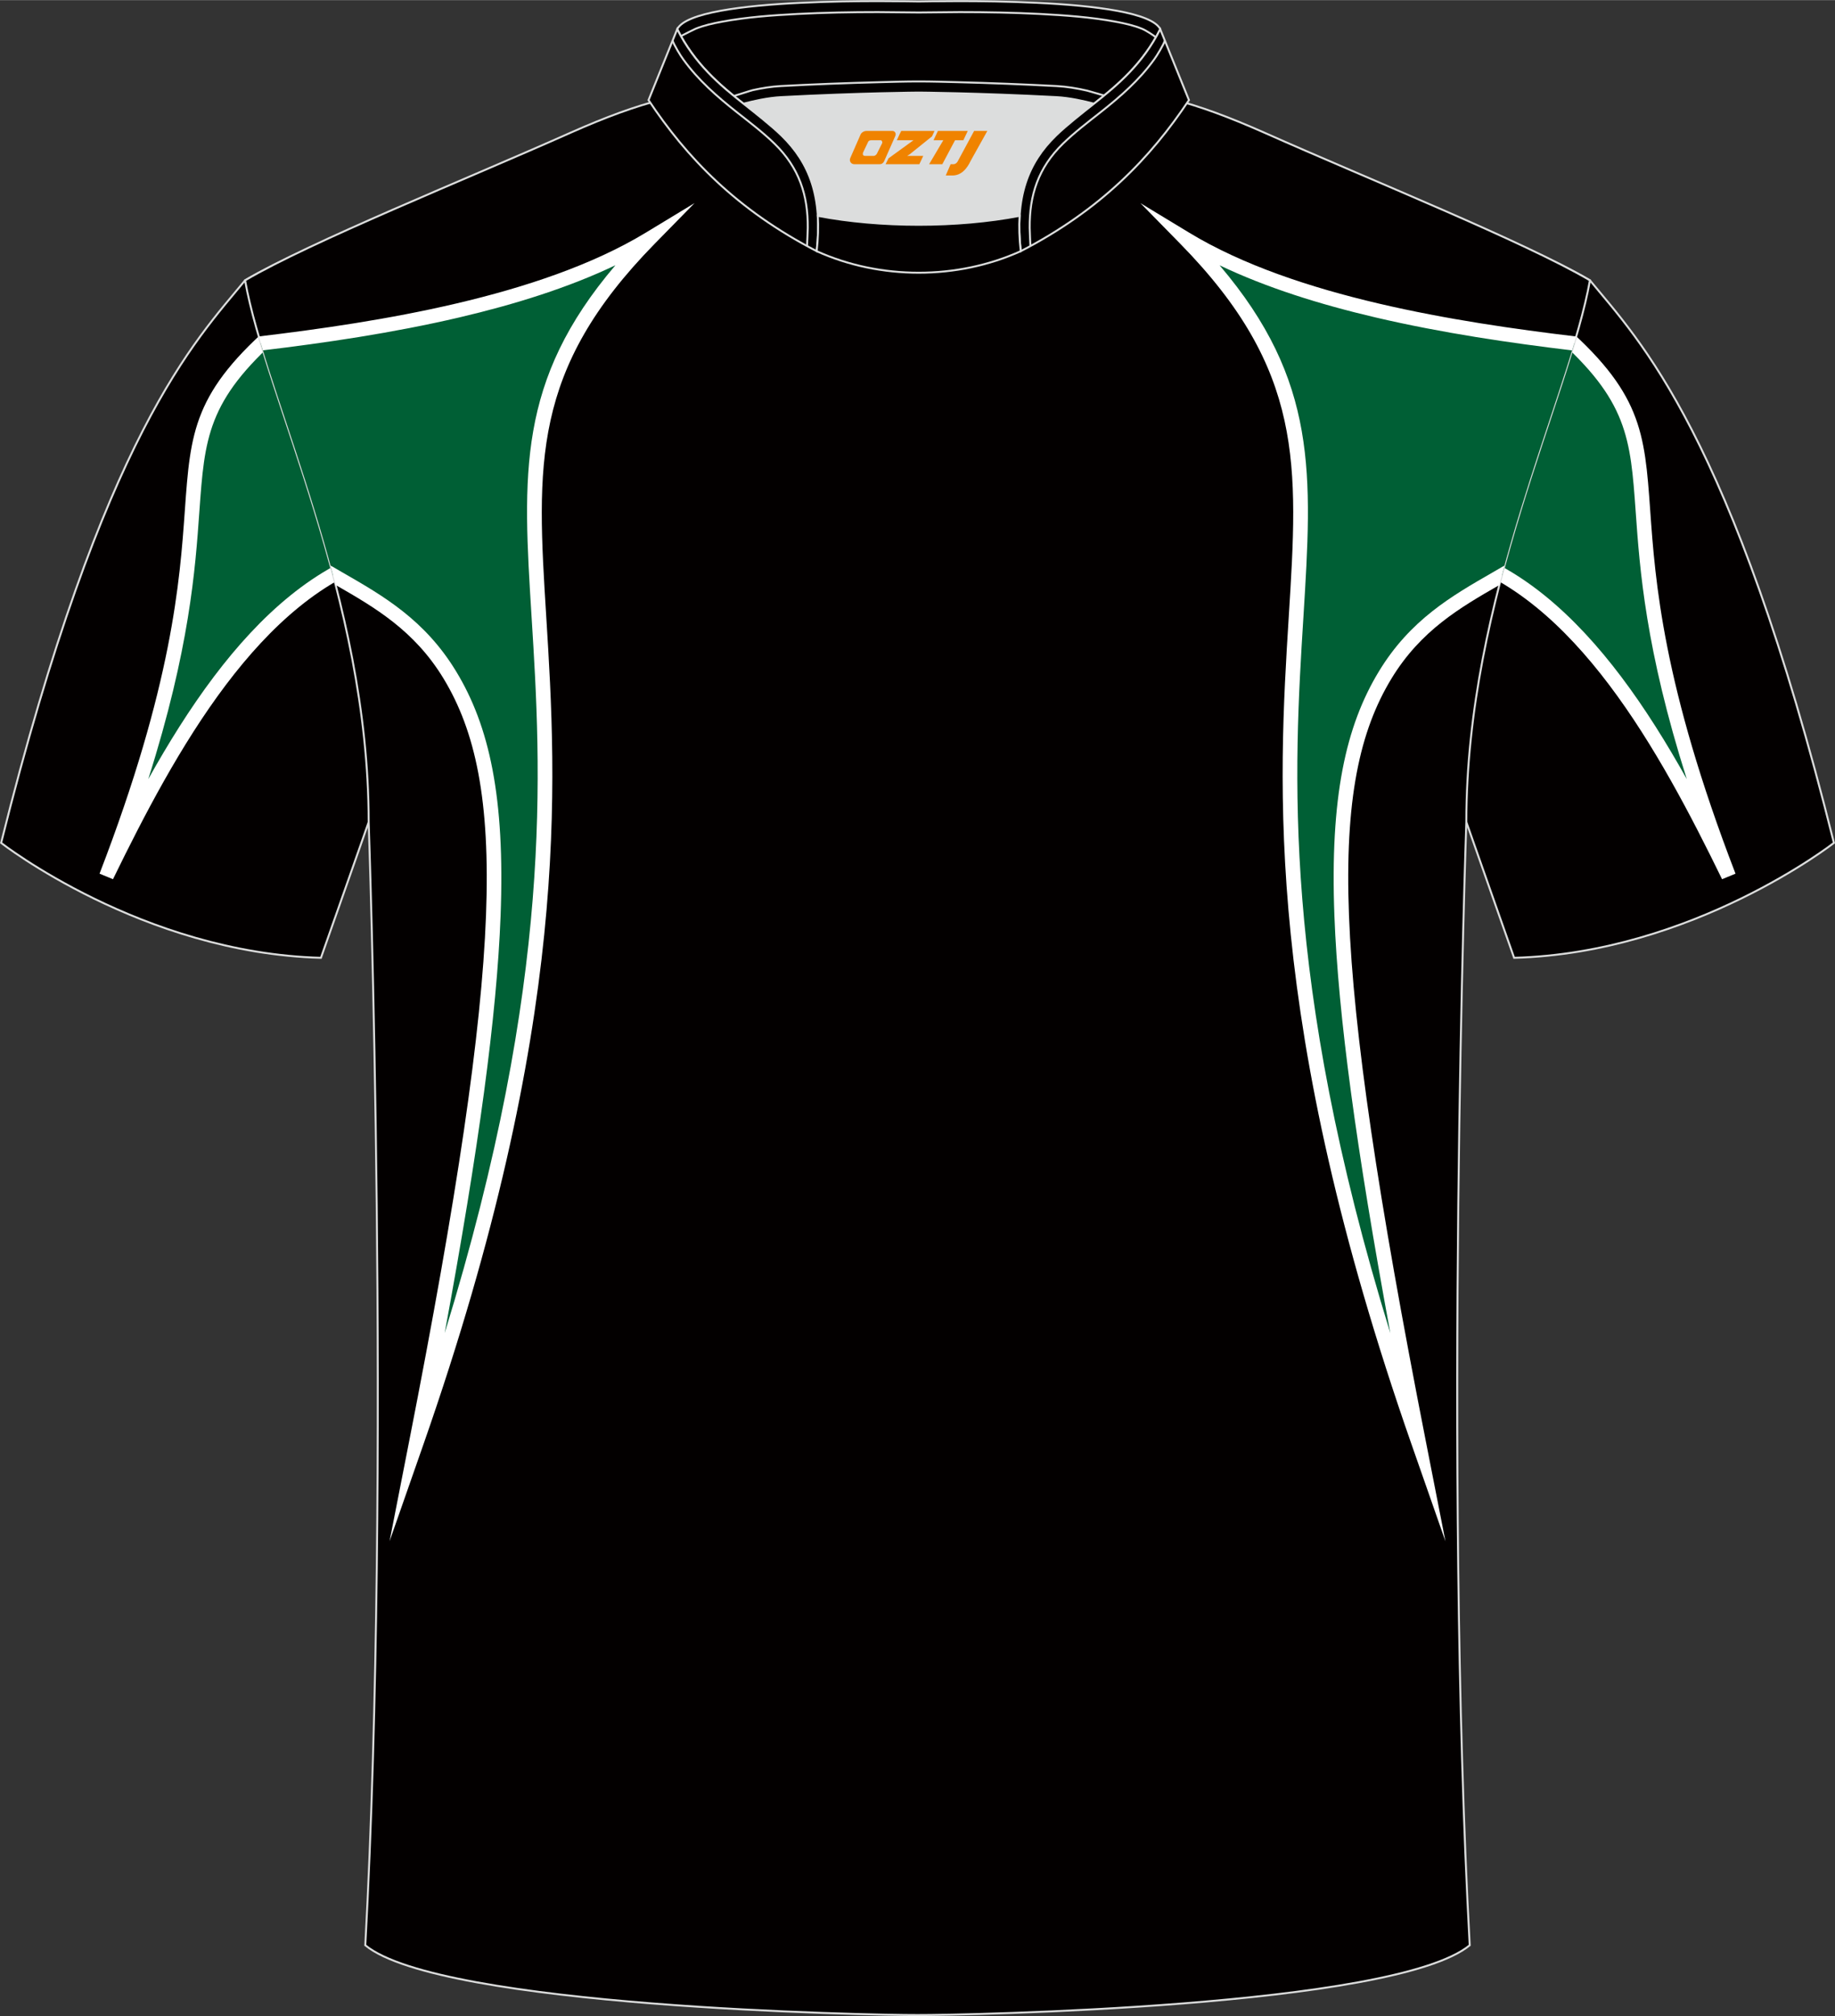 <?xml version="1.0" encoding="utf-8"?>
<!-- Generator: Adobe Illustrator 24.0.1, SVG Export Plug-In . SVG Version: 6.00 Build 0)  -->
<svg xmlns="http://www.w3.org/2000/svg" xmlns:xlink="http://www.w3.org/1999/xlink" version="1.1" id="图层_1" x="0px" y="0px" width="375.2px" height="412px" viewBox="0 0 375.15 411.9" enable-background="new 0 0 375.15 411.9" xml:space="preserve">
<rect x="0" y="0" width="375.15" height="411.9" fill="#333333" stroke="none"/>
<path fill-rule="evenodd" clip-rule="evenodd" fill="#030000" stroke="#DCDDDD" stroke-width="0.4" stroke-miterlimit="22.926" d="  M50.1,57.26C39.99,69.58,21.12,88.46,0.23,172.2c0,0,28.82,22.5,65.38,23.48c0,0,7.07-20.03,9.77-27.75  c22.09-62.75-1.91-115.27,94.43-150.27c-1.42-0.26-3.07-0.26-4.87-0.1l0.08-0.01c-13.81-0.84-17.65-1.2-23.63,0.63  c-9.52,3.25-15.42,5.59-24.76,9.73C94.96,37.56,63.61,49.32,50.1,57.26z"/>
<g>
	<path fill-rule="evenodd" clip-rule="evenodd" fill="#005F35" d="M57.45,66.61c-31.73,27.17-4.5,31.37-35.71,112.39   c12.66-25.95,30.33-58.51,56.76-66.01c2.86-0.82,5.92-1.03,9.15-0.6c0.3-1.78,0.62-3.54,0.94-5.3   C81.57,95.57,71.48,82.24,57.45,66.61z"/>
	<path fill-rule="evenodd" clip-rule="evenodd" fill="#FFFFFF" d="M56.47,65.51c-16.96,14.52-17.53,22.64-18.68,38.76   c-1.03,14.44-2.53,35.52-17.44,74.22l2.75,1.13c6.3-12.91,13.84-27.46,23.07-39.69c9.13-12.09,19.91-21.9,32.76-25.55   c1.96-0.56,4.03-0.82,6.18-0.75c0.75,0.02,1.52,0.09,2.3,0.19c0.16-0.96,0.33-1.92,0.49-2.87c-0.92-0.12-1.82-0.2-2.72-0.22   c-2.47-0.07-4.84,0.22-7.1,0.87c-13.59,3.85-24.86,14.07-34.34,26.62c-4.94,6.54-9.39,13.72-13.43,20.95   c8.45-26.59,9.61-42.85,10.45-54.7c1.07-14.96,1.62-22.67,16.55-35.79c7.87,8.82,14.46,16.89,19.94,24.31   c4.31,5.83,7.92,11.25,10.93,16.32c0.26-1.47,0.53-2.93,0.81-4.39c-2.67-4.29-5.76-8.83-9.32-13.64   c-5.76-7.8-12.74-16.31-21.1-25.63l-0.99-1.1L56.47,65.51z"/>
</g>
<path fill-rule="evenodd" clip-rule="evenodd" fill="#030000" stroke="#DCDDDD" stroke-width="0.4" stroke-miterlimit="22.926" d="  M325.05,57.26c10.11,12.31,28.98,31.2,49.88,114.94c0,0-28.82,22.5-65.38,23.48c0,0-7.07-20.03-9.77-27.75  c-22.09-62.75,1.9-115.27-94.43-150.27c1.42-0.26,3.07-0.26,4.87-0.1l-0.08-0.01c13.81-0.84,17.65-1.2,23.63,0.63  c9.52,3.25,15.42,5.59,24.76,9.73C280.19,37.56,311.54,49.32,325.05,57.26z"/>
<g>
	<path fill-rule="evenodd" clip-rule="evenodd" fill="#005F35" d="M317.7,66.61c31.73,27.17,4.5,31.37,35.71,112.39   c-12.66-25.95-30.33-58.51-56.76-66.01c-2.86-0.82-5.92-1.03-9.15-0.6c-0.3-1.78-0.62-3.54-0.94-5.3   C293.58,95.57,303.67,82.24,317.7,66.61z"/>
	<path fill-rule="evenodd" clip-rule="evenodd" fill="#FFFFFF" d="M318.69,65.51c16.96,14.52,17.53,22.64,18.68,38.76   c1.03,14.44,2.53,35.52,17.44,74.22l-2.75,1.13c-6.3-12.91-13.84-27.46-23.07-39.69c-9.13-12.09-19.91-21.9-32.76-25.55   c-1.96-0.56-4.03-0.82-6.18-0.75c-0.75,0.02-1.52,0.09-2.3,0.19c-0.16-0.96-0.33-1.92-0.49-2.87c0.92-0.12,1.82-0.2,2.72-0.22   c2.47-0.07,4.84,0.22,7.1,0.87c13.59,3.85,24.86,14.07,34.34,26.62c4.94,6.54,9.39,13.72,13.43,20.95   c-8.45-26.59-9.61-42.85-10.45-54.7c-1.07-14.96-1.62-22.67-16.55-35.79c-7.87,8.82-14.46,16.89-19.94,24.31   c-4.31,5.83-7.92,11.25-10.93,16.32c-0.26-1.47-0.53-2.93-0.81-4.39c2.67-4.29,5.76-8.83,9.32-13.64   c5.76-7.8,12.74-16.31,21.1-25.63l0.99-1.1L318.69,65.51z"/>
</g>
<path fill-rule="evenodd" clip-rule="evenodd" fill="#030000" stroke="#DCDDDD" stroke-width="0.4" stroke-miterlimit="22.926" d="  M187.57,411.7c9.6,0.03,97.5-1.61,112.9-14.26c-5.31-97.53-0.69-229.51-0.69-229.51c0-45.98,21.04-86.85,25.27-110.67  c-13.51-7.94-44.86-20.52-66.53-30.16c-29.76-13.19-33.84-7.48-70.54-7.48c-36.7,0-41.59-5.72-71.35,7.48  C94.96,36.75,63.61,49.32,50.1,57.26c4.23,23.82,25.27,64.68,25.27,110.67c0,0,4.62,131.98-0.69,229.51  C90.08,410.09,177.97,411.73,187.57,411.7z"/>
<g>
	<path fill-rule="evenodd" clip-rule="evenodd" fill="#005F35" d="M307.04,117.53c-8.51,4.91-17.35,9.64-23.86,20.38   c-13.22,21.79-12.73,57.07,6.84,156.77c-57.85-165.36,6.23-190.98-47.64-245.9c21.44,12.98,54.05,18.33,79.45,21.36   C317.91,83.22,311.83,99.38,307.04,117.53z"/>
	<path fill-rule="evenodd" clip-rule="evenodd" fill="#FFFFFF" d="M306.52,119.52c-7.95,4.57-16.06,9.25-22.06,19.13   c-6.47,10.66-9.58,24.69-8.67,48.38c0.91,23.91,5.92,57.59,15.7,107.38l4.02,20.5l-6.91-19.75   c-30.27-86.53-27.26-134.93-25.12-169.26c1.93-30.97,3.13-50.3-22.18-76.11l-8.15-8.31l10.02,6.07   c10.82,6.55,24.55,11.14,38.75,14.46c13.7,3.21,27.88,5.24,40.33,6.72c-0.27,0.93-0.55,1.88-0.85,2.84   c-12.37-1.48-26.45-3.52-40.17-6.73c-11.3-2.64-22.32-6.08-31.9-10.66c20.14,23.63,18.95,42.73,17.14,71.89   c-1.94,31.08-4.59,73.8,17.77,146.3c-6.98-37.82-10.66-64.96-11.43-85.23c-0.93-24.32,2.33-38.83,9.08-49.96   c6.41-10.56,14.89-15.43,23.19-20.2c0.84-0.48,1.67-0.96,2.5-1.45C307.22,116.84,306.87,118.17,306.52,119.52z"/>
	<path fill-rule="evenodd" clip-rule="evenodd" fill="#005F35" d="M68.11,117.53c8.51,4.91,17.35,9.64,23.86,20.38   c13.22,21.79,12.73,57.07-6.84,156.77c57.85-165.36-6.23-190.98,47.64-245.9C111.32,61.75,78.71,67.1,53.32,70.13   C57.24,83.22,63.32,99.38,68.11,117.53z"/>
	<path fill-rule="evenodd" clip-rule="evenodd" fill="#FFFFFF" d="M67.57,115.52c0.83,0.48,1.67,0.96,2.5,1.45   c8.3,4.77,16.78,9.64,23.19,20.2c6.76,11.13,10.01,25.64,9.08,49.96c-0.77,20.27-4.45,47.41-11.43,85.23   c22.36-72.5,19.71-115.21,17.77-146.3c-1.82-29.17-3-48.26,17.14-71.89c-9.58,4.58-20.6,8.01-31.9,10.66   c-13.72,3.21-27.79,5.25-40.17,6.73c-0.29-0.96-0.58-1.91-0.85-2.84c12.44-1.48,26.63-3.51,40.33-6.72   c14.2-3.32,27.93-7.91,38.75-14.46L142,41.47l-8.15,8.31c-25.31,25.81-24.11,45.14-22.18,76.11c2.14,34.32,5.15,82.72-25.12,169.26   l-6.91,19.75l4.02-20.5c9.78-49.79,14.79-83.46,15.7-107.38c0.9-23.69-2.21-37.72-8.67-48.38c-5.99-9.88-14.11-14.56-22.06-19.13   C68.28,118.17,67.93,116.84,67.57,115.52z"/>
</g>
<path fill-rule="evenodd" clip-rule="evenodd" fill="#DCDDDD" d="M167.19,44.08c12.75,2.44,28.51,2.44,41.26,0  c0.44-7.05,3.02-12.13,7.41-16.4c2.09-2.04,5.48-4.68,7.77-6.5c0.71-0.54,1.4-1.11,2.09-1.68c-0.3-0.07-3.15-0.92-3.46-0.99  c-2.07-0.47-4.17-0.84-6.27-0.95c-6.71-0.35-13.43-0.61-20.15-0.79c-2.67-0.07-5.36-0.15-8.02-0.15c-2.67,0-5.36,0.08-8.02,0.15  c-6.72,0.17-13.44,0.44-20.15,0.79c-1.92,0.1-3.84,0.41-5.73,0.83c-0.49,0.11-3.41,1.08-3.89,1.2c0.65,0.54,1.31,1.06,1.96,1.57  c2.59,2,5.45,4.23,7.8,6.52C164.17,31.95,166.76,37.03,167.19,44.08z"/>
<path fill-rule="evenodd" clip-rule="evenodd" fill="#030000" stroke="#DCDDDD" stroke-width="0.4" stroke-miterlimit="22.926" d="  M138.45,5.94c3.45-6.82,47.26-5.66,49.38-5.66c2.12,0,45.93-1.16,49.38,5.66c-3.56,7.07-8.63,11.35-13.54,15.23  c-2.12-0.55-4.99-1.21-7.77-1.35c-16.28-0.85-28.07-0.93-28.07-0.93s-11.79,0.08-28.07,0.93c-2.78,0.14-5.65,0.8-7.77,1.35  C147.08,17.29,142.01,13,138.45,5.94z"/>
<path fill-rule="evenodd" clip-rule="evenodd" fill="none" stroke="#DCDDDD" stroke-width="0.4" stroke-miterlimit="22.926" d="  M236.31,7.6c-0.38-0.33-2.06-1.45-2.88-1.76c-1.65-0.67-3.54-1.09-5.27-1.41c-5.06-0.95-10.42-1.33-15.54-1.6  c-5.46-0.28-10.93-0.38-16.39-0.38c-2.8,0-5.6,0.08-8.39,0.08c-2.79,0-5.59-0.08-8.39-0.08c-5.46,0-10.94,0.1-16.4,0.38  c-5.13,0.26-10.48,0.65-15.54,1.6c-1.74,0.32-3.62,0.74-5.27,1.41c-0.22,0.09-2.6,1.27-3.03,1.51"/>
<path fill-rule="evenodd" clip-rule="evenodd" fill="none" stroke="#DCDDDD" stroke-width="0.4" stroke-miterlimit="22.926" d="  M150.02,19.59c0.48-0.12,3.41-1.09,3.89-1.2c1.89-0.41,3.81-0.73,5.73-0.83c6.71-0.36,13.43-0.62,20.15-0.79  c2.67-0.07,5.36-0.15,8.02-0.15c2.67,0,5.36,0.08,8.03,0.15c6.72,0.17,13.43,0.44,20.15,0.79c2.1,0.11,4.21,0.47,6.28,0.94  c0.31,0.07,3.15,0.92,3.46,1"/>
<path fill-rule="evenodd" clip-rule="evenodd" fill="#030000" stroke="#DCDDDD" stroke-width="0.4" stroke-miterlimit="22.926" d="  M138.45,5.94l-5.86,14.49c7.8,11.74,18.01,22.42,34.38,30.87c1.23-11.03-1.43-18.02-7.18-23.62c-2.09-2.04-5.48-4.69-7.77-6.5  C147.1,17.3,142.02,13.02,138.45,5.94z"/>
<path fill-rule="evenodd" clip-rule="evenodd" fill="none" stroke="#DCDDDD" stroke-width="0.4" stroke-miterlimit="22.926" stroke-dasharray="1044.432,522.17" d="  M164.99,50.25c0.03-0.52,0.15-3.21,0.15-3.72c0.06-6.62-1.73-12.26-6.8-17.2c-2.33-2.27-5.06-4.35-7.6-6.35  c-4.26-3.36-7.97-6.62-11.02-10.82c-0.57-0.74-1.95-3.04-2.22-3.9"/>
<path fill-rule="evenodd" clip-rule="evenodd" fill="#030000" stroke="#DCDDDD" stroke-width="0.4" stroke-miterlimit="22.926" d="  M237.2,5.94l5.87,14.49c-7.81,11.74-18.01,22.42-34.38,30.87c-1.24-11.03,1.42-18.02,7.18-23.62c2.09-2.04,5.48-4.69,7.77-6.5  C228.55,17.3,233.63,13.02,237.2,5.94z"/>
<path fill-rule="evenodd" clip-rule="evenodd" fill="none" stroke="#DCDDDD" stroke-width="0.4" stroke-miterlimit="22.926" d="  M210.66,50.25c-0.03-0.52-0.15-3.21-0.15-3.72c-0.06-6.62,1.72-12.26,6.8-17.2c2.33-2.27,5.06-4.35,7.6-6.35  c4.26-3.36,7.97-6.62,11.02-10.82c0.56-0.74,1.95-3.04,2.22-3.9"/>
<path fill-rule="evenodd" clip-rule="evenodd" fill="#030000" stroke="#DCDDDD" stroke-width="0.4" stroke-miterlimit="22.926" d="  M166.96,51.3c0.29-2.62,0.37-5.02,0.23-7.22c12.75,2.44,28.51,2.44,41.26,0c-0.14,2.2-0.06,4.6,0.23,7.22  C195.68,57.17,179.96,57.17,166.96,51.3z"/>

<g>
	<path fill="#F08300" d="M199.15,26.73l-3.4,6.3c-0.2,0.3-0.5,0.5-0.8,0.5h-0.6l-1,2.3h1.2c2,0.1,3.2-1.5,3.9-3L201.85,26.73h-2.5L199.15,26.73z"/>
	<polygon fill="#F08300" points="191.95,26.73 ,197.85,26.73 ,196.95,28.63 ,195.25,28.63 ,192.65,33.53 ,189.95,33.53 ,192.85,28.63 ,190.85,28.63 ,191.75,26.73"/>
	<polygon fill="#F08300" points="185.95,31.83 ,185.45,31.83 ,185.95,31.53 ,190.55,27.83 ,191.05,26.73 ,184.25,26.73 ,183.95,27.33 ,183.35,28.63 ,186.15,28.63 ,186.75,28.63 ,181.65,32.33    ,181.05,33.53 ,187.65,33.53 ,187.95,33.53 ,188.75,31.83"/>
	<path fill="#F08300" d="M182.45,26.73H177.15C176.65,26.73,176.15,27.03,175.95,27.43L173.85,32.23C173.55,32.83,173.95,33.53,174.65,33.53h5.2c0.4,0,0.7-0.2,0.9-0.6L183.05,27.73C183.25,27.23,182.95,26.73,182.45,26.73z M180.35,29.23L179.25,31.43C179.05,31.73,178.75,31.83,178.65,31.83l-1.8,0C176.65,31.83,176.25,31.73,176.45,31.13l1-2.1c0.1-0.3,0.4-0.4,0.7-0.4h1.9   C180.25,28.63,180.45,28.93,180.35,29.23z"/>
</g>
</svg>
